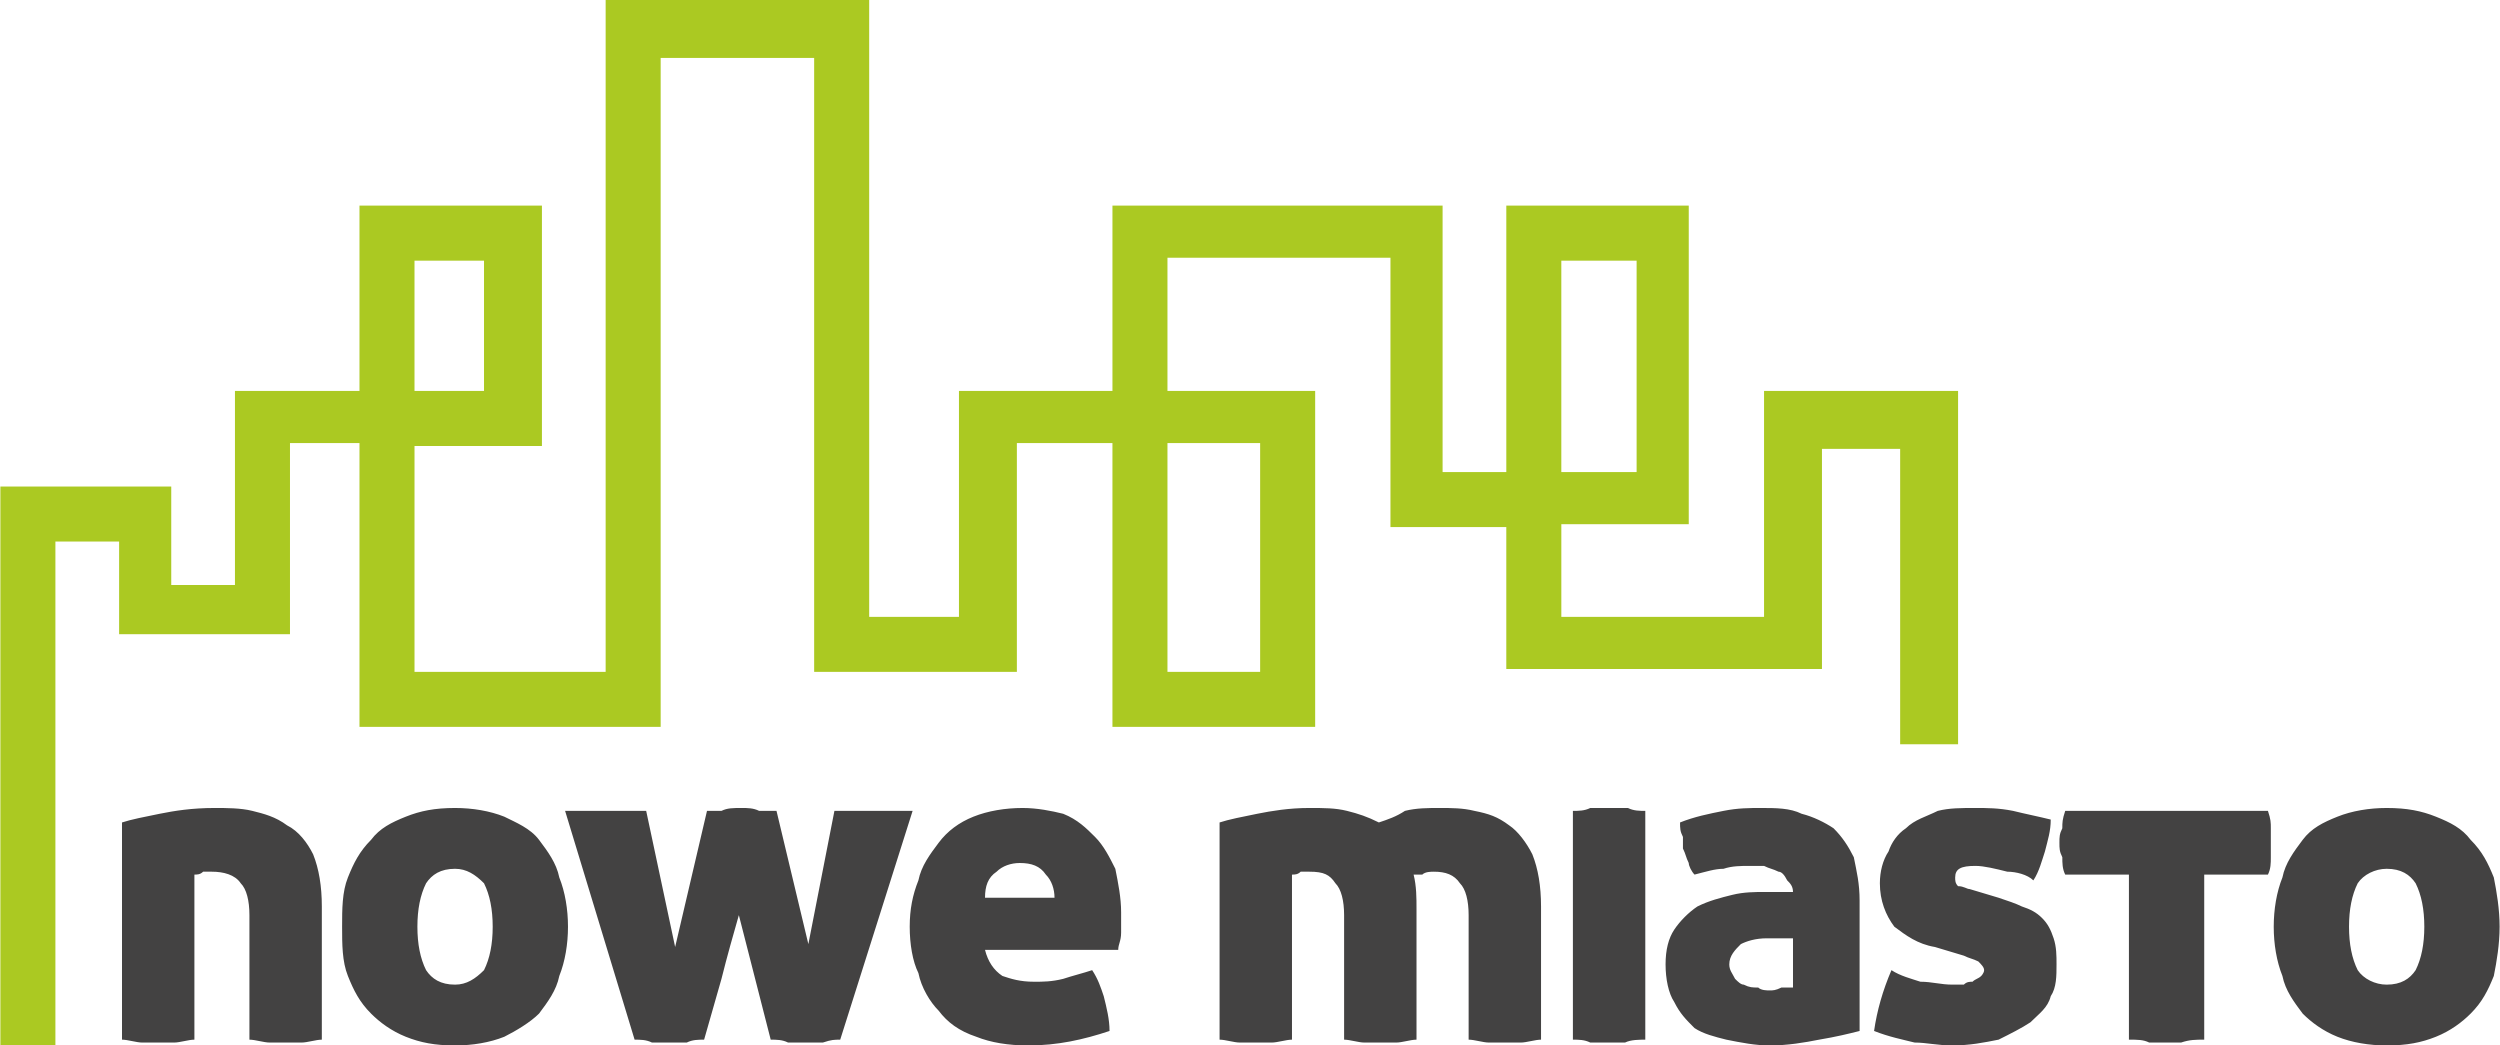 <?xml version="1.0" encoding="UTF-8"?>
<!DOCTYPE svg PUBLIC "-//W3C//DTD SVG 1.1//EN" "http://www.w3.org/Graphics/SVG/1.1/DTD/svg11.dtd">
<!-- Creator: CorelDRAW Home & Student X8 -->
<svg xmlns="http://www.w3.org/2000/svg" xml:space="preserve" width="715px" height="299px" version="1.1" style="shape-rendering:geometricPrecision; text-rendering:geometricPrecision; image-rendering:optimizeQuality; fill-rule:evenodd; clip-rule:evenodd"
viewBox="0 0 863 361"
 xmlns:xlink="http://www.w3.org/1999/xlink">
 <defs>
  <style type="text/css">
   <![CDATA[
    .fil0 {fill:#ABC922}
    .fil1 {fill:#434242;fill-rule:nonzero}
   ]]>
  </style>
 </defs>
 <g id="Warstwa_x0020_1">
  <g id="logo-nowe-miasto.eps">
   <path class="fil0" d="M539 163l26 0 0 -73 -26 0 0 73zm-136 69l32 0 0 -79 -32 0 0 79zm-260 -97l24 0 0 -45 -24 0 0 45zm513 122l0 -102 -27 0 0 76 -109 0 0 -49 -40 0 0 -93 -77 0 0 46 51 0 0 116 -70 0 0 -98 -33 0 0 79 -70 0 0 -212 -53 0 0 231 -104 0 0 -98 -24 0 0 66 -59 0 0 -32 -22 0 0 174 -19 0 0 -193 59 0 0 34 22 0 0 -67 43 0 0 -64 63 0 0 83 -44 0 0 78 66 0 0 -232 91 0 0 213 31 0 0 -78 53 0 0 -64 114 0 0 92 22 0 0 -92 63 0 0 110 -44 0 0 32 70 0 0 -78 67 0 0 122 -20 0z"/>
   <path class="fil1" d="M42 284c3,-1 8,-2 13,-3 5,-1 11,-2 19,-2 4,0 9,0 13,1 4,1 8,2 12,5 4,2 7,6 9,10 2,5 3,11 3,18l0 46c-2,0 -5,1 -7,1 -2,0 -4,0 -5,0 -2,0 -4,0 -6,0 -2,0 -5,-1 -7,-1l0 -43c0,-5 -1,-9 -3,-11 -2,-3 -6,-4 -10,-4 -1,0 -2,0 -3,0 -1,1 -2,1 -3,1l0 57c-2,0 -5,1 -7,1 -2,0 -4,0 -5,0 -2,0 -4,0 -6,0 -2,0 -5,-1 -7,-1l0 -75zm115 77c-7,0 -12,-1 -17,-3 -5,-2 -9,-5 -12,-8 -4,-4 -6,-8 -8,-13 -2,-5 -2,-11 -2,-17 0,-6 0,-12 2,-17 2,-5 4,-9 8,-13 3,-4 7,-6 12,-8 5,-2 10,-3 17,-3 6,0 12,1 17,3 4,2 9,4 12,8 3,4 6,8 7,13 2,5 3,11 3,17 0,6 -1,12 -3,17 -1,5 -4,9 -7,13 -3,3 -8,6 -12,8 -5,2 -11,3 -17,3zm0 -21c4,0 7,-2 10,-5 2,-4 3,-9 3,-15 0,-6 -1,-11 -3,-15 -3,-3 -6,-5 -10,-5 -5,0 -8,2 -10,5 -2,4 -3,9 -3,15 0,6 1,11 3,15 2,3 5,5 10,5zm38 -60c1,0 3,0 6,0 3,0 6,0 9,0 3,0 5,0 8,0 2,0 4,0 5,0l10 47 11 -47c1,0 3,0 5,0 2,-1 4,-1 7,-1 2,0 4,0 6,1 2,0 4,0 6,0l11 46 9 -46c1,0 2,0 5,0 2,0 5,0 7,0 4,0 7,0 9,0 3,0 5,0 6,0l-25 79c-2,0 -3,0 -6,1 -2,0 -4,0 -6,0 -2,0 -4,0 -6,0 -2,-1 -4,-1 -6,-1l-11 -43c-2,7 -4,14 -6,22 -2,7 -4,14 -6,21 -2,0 -4,0 -6,1 -2,0 -4,0 -6,0 -2,0 -4,0 -6,0 -2,-1 -4,-1 -6,-1l-24 -79zm145 48c1,4 3,7 6,9 3,1 6,2 11,2 3,0 6,0 10,-1 3,-1 7,-2 10,-3 2,3 3,6 4,9 1,4 2,8 2,12 -9,3 -18,5 -28,5 -7,0 -13,-1 -18,-3 -6,-2 -10,-5 -13,-9 -3,-3 -6,-8 -7,-13 -2,-4 -3,-10 -3,-16 0,-6 1,-11 3,-16 1,-5 4,-9 7,-13 3,-4 7,-7 12,-9 5,-2 11,-3 17,-3 5,0 10,1 14,2 5,2 8,5 11,8 3,3 5,7 7,11 1,5 2,10 2,15 0,3 0,5 0,7 0,3 -1,4 -1,6l-46 0zm24 -18c0,-3 -1,-6 -3,-8 -2,-3 -5,-4 -9,-4 -3,0 -6,1 -8,3 -3,2 -4,5 -4,9l24 0zm57 -26c3,-1 8,-2 13,-3 5,-1 11,-2 18,-2 5,0 9,0 13,1 4,1 7,2 11,4 3,-1 6,-2 9,-4 4,-1 8,-1 12,-1 4,0 8,0 12,1 5,1 8,2 12,5 3,2 6,6 8,10 2,5 3,11 3,18l0 46c-2,0 -5,1 -7,1 -2,0 -4,0 -5,0 -2,0 -4,0 -6,0 -2,0 -5,-1 -7,-1l0 -43c0,-5 -1,-9 -3,-11 -2,-3 -5,-4 -9,-4 -1,0 -3,0 -4,1 -2,0 -2,0 -3,0 1,4 1,8 1,12l0 45c-2,0 -5,1 -7,1 -2,0 -4,0 -5,0 -2,0 -4,0 -6,0 -2,0 -5,-1 -7,-1l0 -43c0,-5 -1,-9 -3,-11 -2,-3 -4,-4 -9,-4 -1,0 -2,0 -3,0 -1,1 -2,1 -3,1l0 57c-2,0 -5,1 -7,1 -2,0 -4,0 -5,0 -2,0 -4,0 -6,0 -2,0 -5,-1 -7,-1l0 -75zm122 -4c2,0 4,0 6,-1 2,0 4,0 6,0 2,0 4,0 7,0 2,1 4,1 6,1l0 79c-2,0 -5,0 -7,1 -2,0 -4,0 -6,0 -1,0 -3,0 -6,0 -2,-1 -4,-1 -6,-1l0 -79zm76 28c0,-2 -1,-3 -2,-4 -1,-2 -2,-3 -3,-3 -2,-1 -3,-1 -5,-2 -2,0 -4,0 -5,0 -3,0 -6,0 -9,1 -3,0 -6,1 -10,2 -1,-1 -2,-3 -2,-4 -1,-2 -1,-3 -2,-5 0,-1 0,-3 0,-4 -1,-2 -1,-3 -1,-5 5,-2 10,-3 15,-4 5,-1 9,-1 13,-1 5,0 10,0 14,2 4,1 8,3 11,5 3,3 5,6 7,10 1,5 2,9 2,15l0 45c-4,1 -8,2 -14,3 -5,1 -11,2 -17,2 -5,0 -10,-1 -15,-2 -4,-1 -8,-2 -11,-4 -3,-3 -5,-5 -7,-9 -2,-3 -3,-8 -3,-13 0,-5 1,-9 3,-12 2,-3 5,-6 8,-8 4,-2 8,-3 12,-4 4,-1 8,-1 11,-1l10 0zm0 16l-9 0c-4,0 -7,1 -9,2 -2,2 -4,4 -4,7 0,2 1,3 2,5 1,1 2,2 3,2 2,1 3,1 5,1 1,1 3,1 4,1 1,0 2,0 4,-1 2,0 3,0 4,0l0 -17zm49 3c-6,-1 -10,-4 -14,-7 -3,-4 -5,-9 -5,-15 0,-4 1,-8 3,-11 1,-3 3,-6 6,-8 3,-3 7,-4 11,-6 4,-1 8,-1 13,-1 4,0 8,0 13,1 4,1 9,2 13,3 0,4 -1,7 -2,11 -1,3 -2,7 -4,10 -2,-2 -6,-3 -9,-3 -4,-1 -8,-2 -11,-2 -5,0 -7,1 -7,4 0,1 0,2 1,3 2,0 3,1 4,1l10 3c3,1 6,2 8,3 3,1 5,2 7,4 2,2 3,4 4,7 1,3 1,6 1,9 0,4 0,8 -2,11 -1,4 -4,6 -7,9 -3,2 -7,4 -11,6 -5,1 -10,2 -16,2 -5,0 -9,-1 -13,-1 -4,-1 -9,-2 -14,-4 1,-7 3,-14 6,-21 3,2 7,3 10,4 4,0 7,1 11,1 1,0 2,0 4,0 1,-1 2,-1 3,-1 1,-1 2,-1 3,-2 0,0 1,-1 1,-2 0,-1 -1,-2 -2,-3 -2,-1 -3,-1 -5,-2l-10 -3zm67 -25l-22 0c-1,-2 -1,-4 -1,-6 -1,-2 -1,-3 -1,-5 0,-2 0,-3 1,-5 0,-2 0,-3 1,-6l70 0c1,3 1,4 1,6 0,2 0,3 0,5 0,2 0,3 0,5 0,2 0,4 -1,6l-22 0 0 57c-3,0 -5,0 -8,1 -2,0 -4,0 -5,0 -2,0 -4,0 -6,0 -2,-1 -4,-1 -7,-1l0 -57zm89 59c-6,0 -12,-1 -17,-3 -5,-2 -9,-5 -12,-8 -3,-4 -6,-8 -7,-13 -2,-5 -3,-11 -3,-17 0,-6 1,-12 3,-17 1,-5 4,-9 7,-13 3,-4 7,-6 12,-8 5,-2 11,-3 17,-3 7,0 12,1 17,3 5,2 9,4 12,8 4,4 6,8 8,13 1,5 2,11 2,17 0,6 -1,12 -2,17 -2,5 -4,9 -8,13 -3,3 -7,6 -12,8 -5,2 -10,3 -17,3zm0 -21c5,0 8,-2 10,-5 2,-4 3,-9 3,-15 0,-6 -1,-11 -3,-15 -2,-3 -5,-5 -10,-5 -4,0 -8,2 -10,5 -2,4 -3,9 -3,15 0,6 1,11 3,15 2,3 6,5 10,5z"/>
  </g>
 </g>
</svg>
